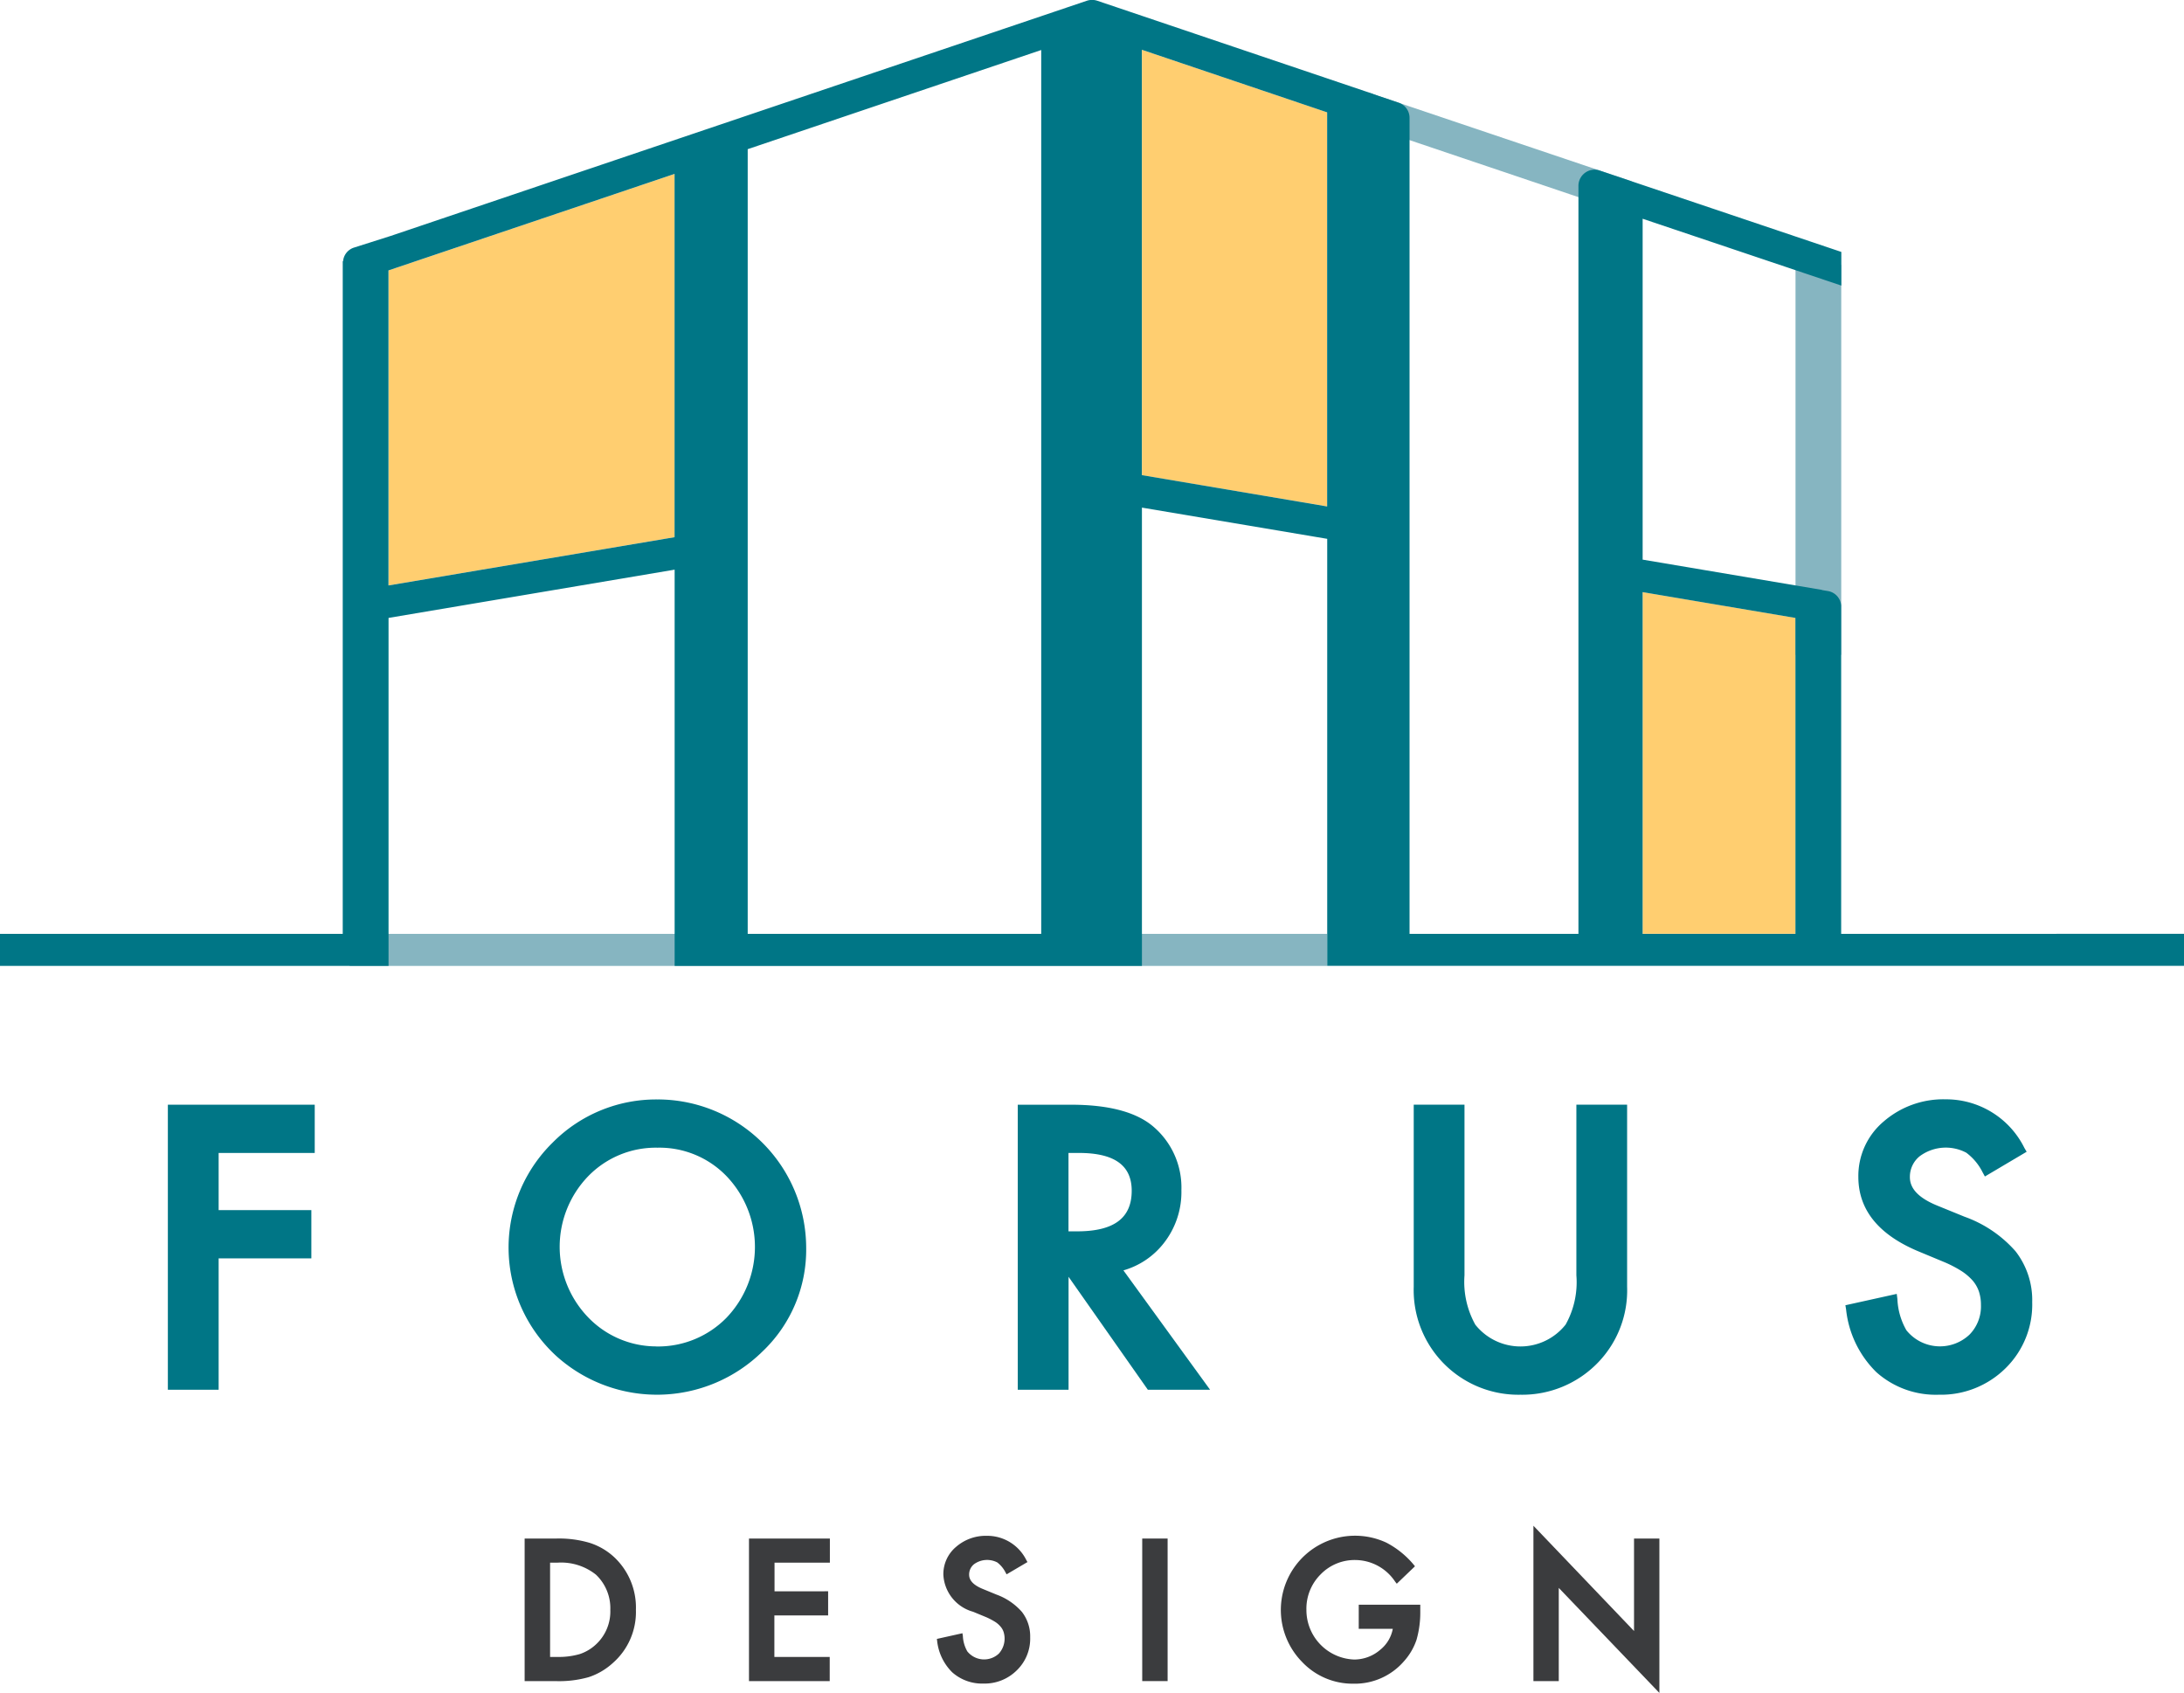 <svg xmlns="http://www.w3.org/2000/svg" width="153.892" height="119.289" viewBox="0 0 153.892 119.289"><g transform="translate(-283.465 -349.97)"><g transform="translate(283.465 349.97)"><g transform="translate(11.828 77.464)"><g transform="translate(25.14 30.047)"><path d="M306.836,405.4a7.594,7.594,0,0,0-2.372-.3h-2.2v10.045h2.181a7.662,7.662,0,0,0,2.332-.279,4.7,4.7,0,0,0,1.705-1,4.775,4.775,0,0,0,1.622-3.746,4.857,4.857,0,0,0-1.55-3.727A4.592,4.592,0,0,0,306.836,405.4Zm-2.279,8.043h-.5V406.8h.5a3.942,3.942,0,0,1,2.733.846,3.256,3.256,0,0,1,1.011,2.476,3.163,3.163,0,0,1-1.029,2.454,3.107,3.107,0,0,1-1.121.663A5.273,5.273,0,0,1,304.557,413.441Z" transform="translate(-302.264 -404.197)" fill="#3b3c3e"/><path d="M310.3,415.144h5.689v-1.7h-3.9v-2.928h3.788v-1.7H312.1V406.8h3.9v-1.7H310.3Z" transform="translate(-294.492 -404.197)" fill="#3b3c3e"/><path d="M321.234,409.141l-.973-.4c-.641-.265-.954-.59-.954-1a.928.928,0,0,1,.34-.736,1.556,1.556,0,0,1,1.646-.128,2.066,2.066,0,0,1,.578.7l.075.138,1.471-.865-.079-.14A3.071,3.071,0,0,0,320.571,405a3.19,3.19,0,0,0-2.187.781,2.508,2.508,0,0,0-.893,1.953,2.859,2.859,0,0,0,2.094,2.617l.936.387a5.107,5.107,0,0,1,.608.319,1.647,1.647,0,0,1,.391.34,1.068,1.068,0,0,1,.216.38,1.576,1.576,0,0,1-.334,1.522,1.519,1.519,0,0,1-2.224-.157,2.41,2.41,0,0,1-.313-1.1l-.03-.177-1.8.4.018.146a3.664,3.664,0,0,0,1.064,2.208,3.168,3.168,0,0,0,2.2.792,3.21,3.21,0,0,0,2.344-.928,3.1,3.1,0,0,0,.948-2.328,2.805,2.805,0,0,0-.582-1.793A4.366,4.366,0,0,0,321.234,409.141Z" transform="translate(-287.987 -404.29)" fill="#3b3c3e"/><rect width="1.789" height="10.045" transform="translate(43.517 0.902)" fill="#3b3c3e"/><path d="M334.851,411.552h2.4a2.47,2.47,0,0,1-.881,1.475,2.807,2.807,0,0,1-1.847.69,3.491,3.491,0,0,1-3.359-3.491,3.412,3.412,0,0,1,1-2.507,3.336,3.336,0,0,1,2.476-1.013,3.393,3.393,0,0,1,2.779,1.528l.112.142,1.282-1.229-.094-.118a6.289,6.289,0,0,0-1.917-1.546,5.23,5.23,0,0,0-5.931,8.415,4.894,4.894,0,0,0,3.6,1.522,4.579,4.579,0,0,0,3.567-1.581,4.329,4.329,0,0,0,.887-1.518,7.012,7.012,0,0,0,.263-1.986v-.482h-4.336Z" transform="translate(-276.078 -404.29)" fill="#3b3c3e"/><path d="M345.5,405.542v6.516l-7.089-7.418v10.947h1.786V409.02l7.09,7.4V405.542Z" transform="translate(-267.329 -404.64)" fill="#3b3c3e"/></g><path d="M289.48,409.639h3.578v-9.257h6.533v-3.4h-6.533v-4.028h6.771v-3.4H289.48Z" transform="translate(-289.48 -389.175)" fill="#007686"/><path d="M312.221,389.366A10.253,10.253,0,0,0,304.8,392.4a10.362,10.362,0,0,0,.3,15.085,10.593,10.593,0,0,0,14.46-.34,9.889,9.889,0,0,0,3.1-7.347,10.474,10.474,0,0,0-10.43-10.434Zm-.118,17.4a6.661,6.661,0,0,1-4.745-1.986,7.159,7.159,0,0,1-.069-9.994,6.634,6.634,0,0,1,4.895-2.022,6.565,6.565,0,0,1,4.879,2.022,7.213,7.213,0,0,1-.02,9.962A6.741,6.741,0,0,1,312.1,406.77Z" transform="translate(-277.682 -389.356)" fill="#007686"/><path d="M330.208,399.331a5.825,5.825,0,0,0,1.257-3.752,5.632,5.632,0,0,0-2-4.5c-1.2-1.013-3.137-1.524-5.774-1.524h-3.756v20.086h3.579V401.68l5.587,7.959h4.385l-6.106-8.411A5.535,5.535,0,0,0,330.208,399.331Zm-2.244-3.713c0,1.927-1.253,2.859-3.847,2.859h-.608v-5.524h.726C326.743,392.953,327.964,393.824,327.964,395.618Z" transform="translate(-260.048 -389.175)" fill="#007686"/><path d="M345.582,401.578a6.115,6.115,0,0,1-.757,3.469,4.061,4.061,0,0,1-6.364.008,6.209,6.209,0,0,1-.763-3.477V389.553h-3.577V402.39a7.376,7.376,0,0,0,7.514,7.6,7.416,7.416,0,0,0,5.516-2.315,7.313,7.313,0,0,0,2.006-5.286V389.553h-3.575Z" transform="translate(-246.333 -389.175)" fill="#007686"/><path d="M361.578,400.069a8.643,8.643,0,0,0-3.591-2.435l-1.943-.792c-1.284-.529-1.911-1.182-1.911-1.994a1.863,1.863,0,0,1,.686-1.473,3.085,3.085,0,0,1,3.286-.254,3.88,3.88,0,0,1,1.156,1.39l.157.287,2.942-1.742-.161-.275a6.152,6.152,0,0,0-5.532-3.42,6.417,6.417,0,0,0-4.383,1.563,5.014,5.014,0,0,0-1.782,3.9c0,2.3,1.4,4.055,4.193,5.233l1.868.777a8.239,8.239,0,0,1,1.215.633,3.832,3.832,0,0,1,.791.68,2.335,2.335,0,0,1,.431.765,2.952,2.952,0,0,1,.14.934,2.835,2.835,0,0,1-.812,2.1,3.032,3.032,0,0,1-4.441-.313,4.83,4.83,0,0,1-.635-2.208l-.045-.354-3.618.8.049.3a7.264,7.264,0,0,0,2.134,4.417,6.279,6.279,0,0,0,4.4,1.587,6.462,6.462,0,0,0,4.692-1.856,6.283,6.283,0,0,0,1.888-4.667A5.6,5.6,0,0,0,361.578,400.069Z" transform="translate(-231.384 -389.361)" fill="#007686"/></g><g transform="translate(27.377 3.507)"><path d="M324.382,351.753l13.056,4.409v27.77l-13.056-2.2Z" transform="translate(-271.295 -351.753)" fill="#ffce70"/><path d="M342.322,371.187,353.1,373v22.261H342.322Z" transform="translate(-253.955 -332.97)" fill="#ffce70"/><path d="M317.547,356.2l-20.16,6.8v22.2l20.16-3.4Z" transform="translate(-297.387 -347.454)" fill="#ffce70"/></g><g transform="translate(24.637 6.535)"><path d="M333.09,353.293l18.516,6.241-.082,2.353-19.6-6.615Z" transform="translate(-261.268 -353.293)" fill="#86b5c1"/><path d="M351.022,359.889v27.474H347.8V359.022Z" transform="translate(-245.919 -347.755)" fill="#86b5c1"/><rect width="68.882" height="2.258" transform="translate(0 59.27)" fill="#86b5c1"/></g><path d="M413.2,415.774V392.642H413.2a1.119,1.119,0,0,0-.928-1.023l-.389-.065a.726.726,0,0,0-.1-.028l-12.572-2.122V365.384l14,4.71v-2.372l-15.9-5.357-.024-.006-1.105-.372a1.116,1.116,0,0,0-1.017.151,1.136,1.136,0,0,0-.478.916v52.719h-11.9v-57.5a1.133,1.133,0,0,0-.767-1.068l-1.732-.586a.223.223,0,0,1-.043-.022l-19.467-6.576a1.168,1.168,0,0,0-.724,0L311,366.593l-2.612.83a1.11,1.11,0,0,0-.749.958h-.024v47.393H283.465v2.258h27.378V393.511l20.159-3.4v27.921h32.927V385.739l13.056,2.2v30.09h60.372v-2.258Zm-102.362-24.55v-22.2l20.159-6.8v25.6Zm25.313,24.55V360.481l20.682-6.987v62.28Zm27.773-32.324V353.477l13.056,4.409v27.771Zm46.054,10.063v22.261H399.209v-24.08Z" transform="translate(-283.465 -349.97)" fill="#007686"/></g></g></svg>